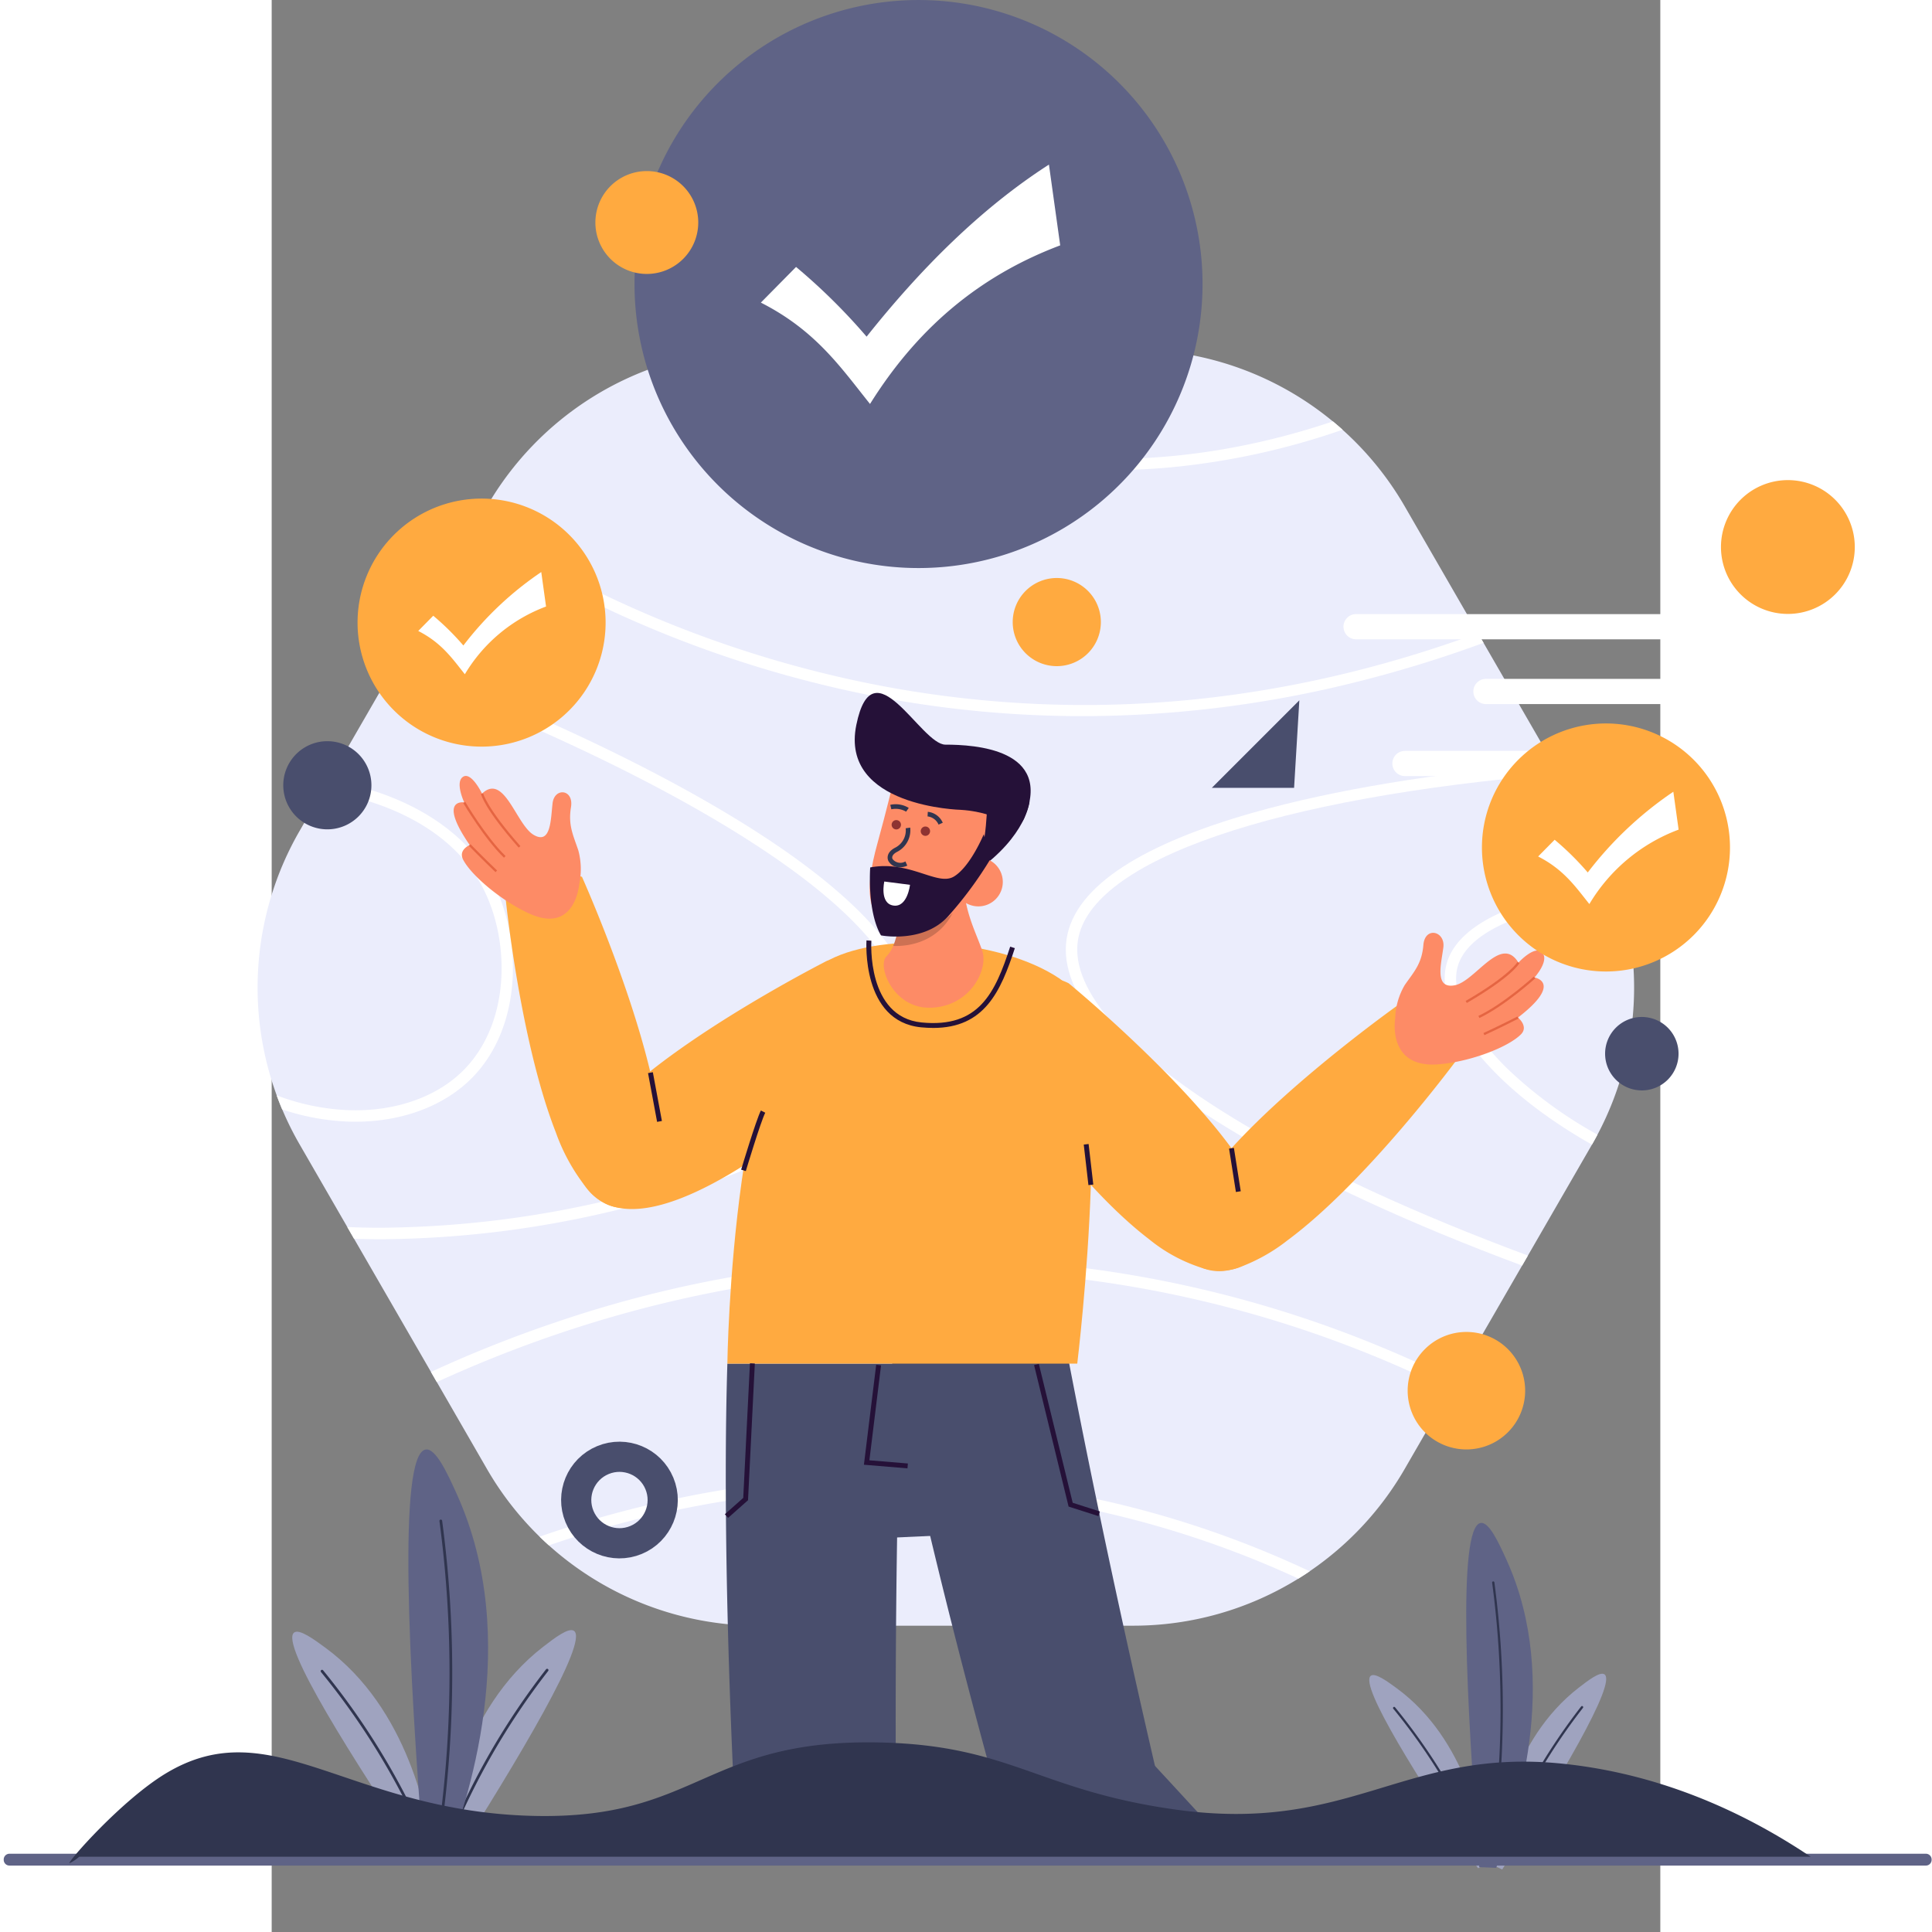 <svg id="Group_118" data-name="Group 118" xmlns="http://www.w3.org/2000/svg" xmlns:xlink="http://www.w3.org/1999/xlink" width="220" height="220" viewBox="70 0 230 320"><rect x="70" y="0" width="230" height="320" fill="#808080" stroke="none"/>  <defs>
    <clipPath id="clip-path">
      <rect id="Rectangle_198" data-name="Rectangle 198" width="344.94" height="405.672" fill="none"/>
    </clipPath>
    <clipPath id="clip-path-2">
      <rect id="Rectangle_191" data-name="Rectangle 191" width="344.939" height="405.673" fill="none"/>
    </clipPath>
    <clipPath id="clip-path-3">
      <rect id="Rectangle_196" data-name="Rectangle 196" width="311.208" height="266.709" fill="none"/>
    </clipPath>
    <clipPath id="clip-path-4">
      <rect id="Rectangle_195" data-name="Rectangle 195" width="10.306" height="7.455" fill="none"/>
    </clipPath>
  </defs>
  <g id="Group_117" data-name="Group 117" clip-path="url(#clip-path)">
    <g id="Group_109" data-name="Group 109" transform="translate(0 -0.001)">
      <g id="Group_108" data-name="Group 108" clip-path="url(#clip-path-2)">
        <path id="Path_150" data-name="Path 150" d="M563.442,422.269q-.43.811-.892,1.611l-.024.043L551.917,442.3l-.959,1.66L539.935,463.05l-.914,1.587-7.509,13a51.856,51.856,0,0,1-15.739,16.95c-.613.422-1.238.824-1.87,1.216a51.886,51.886,0,0,1-27.359,7.8H424.47a51.917,51.917,0,0,1-34.708-13.3q-.782-.7-1.535-1.438a51.821,51.821,0,0,1-8.725-11.22L371.2,463.253l-.968-1.678-12.742-22.064-1.119-1.941-7.9-13.69a51.478,51.478,0,0,1-2.876-5.787c-.327-.773-.632-1.549-.916-2.333a51.9,51.9,0,0,1,3.792-43.8l3.854-6.676,1.025-1.773,10.525-18.231.957-1.657,12.082-20.926.946-1.643L379.5,318.2a51.93,51.93,0,0,1,41.473-25.842q1.573-.109,3.168-.116c.108,0,.219,0,.327,0h62.075a51.91,51.91,0,0,1,33.075,11.9q.815.673,1.6,1.379A51.843,51.843,0,0,1,531.513,318.2l12.128,21.01.93,1.608,11.49,19.9,1.046,1.808,5.444,9.431a51.834,51.834,0,0,1,4.276,9.49q.312.928.586,1.87a51.916,51.916,0,0,1-3.971,38.952" transform="translate(-273.848 -234.336)" fill="#ebedfc"/>
        <path id="Path_151" data-name="Path 151" d="M687.848,457.445a205.716,205.716,0,0,1-22.493,6.836,186.889,186.889,0,0,1-43.941,5.3,181.209,181.209,0,0,1-31.443-2.749,190.027,190.027,0,0,1-69.786-27.5l.946-1.643a188.136,188.136,0,0,0,69.17,27.283c32.229,5.679,64.591,2.606,96.618-9.128Z" transform="translate(-417.125 -350.967)" fill="#fff"/>
        <path id="Path_152" data-name="Path 152" d="M656.18,1072.542l-.913,1.587a190.489,190.489,0,0,0-71.013-19.42c-39.714-2.884-73.232,7.217-96.813,18.036l-.967-1.678a208.562,208.562,0,0,1,20.7-8.236,196.026,196.026,0,0,1,77.219-10.009,191.453,191.453,0,0,1,59.869,14.282q6.021,2.51,11.922,5.438" transform="translate(-390.093 -843.828)" fill="#fff"/>
        <path id="Path_153" data-name="Path 153" d="M704.866,1250.209c-.613.422-1.238.824-1.87,1.216a163.09,163.09,0,0,0-30.64-10.609c-37.284-8.847-70.113-2.938-93.5,5.1q-.783-.7-1.535-1.438a180.929,180.929,0,0,1,20.155-5.744,166.682,166.682,0,0,1,75.319.238,164.882,164.882,0,0,1,32.073,11.236" transform="translate(-462.94 -989.955)" fill="#fff"/>
        <path id="Path_154" data-name="Path 154" d="M842.86,305.524a121.539,121.539,0,0,1-28.753,6.257q-4.886.438-9.739.438a105.152,105.152,0,0,1-27.059-3.517,109.093,109.093,0,0,1-34.694-16.336q1.573-.109,3.168-.116A106.84,106.84,0,0,0,777.8,306.875c23.977,6.374,46,3.144,63.464-2.73q.815.673,1.6,1.378" transform="translate(-595.488 -234.348)" fill="#fff"/>
        <path id="Path_155" data-name="Path 155" d="M1046.815,697.827c12.622,7.492,28.529,14.815,46.936,21.653l-.959,1.659c-18.388-6.846-34.294-14.179-46.941-21.685-20.1-11.928-29.953-23.159-28.5-32.473.679-4.327,3.854-8.352,9.438-11.963,5.16-3.333,12.393-6.333,21.5-8.911,13.342-3.776,30.254-6.565,49.6-8.206l1.046,1.808c-46.963,3.868-77.635,14.263-79.717,27.564-1.311,8.365,8.49,19.218,27.591,30.554" transform="translate(-815.681 -511.519)" fill="#fff"/>
        <path id="Path_156" data-name="Path 156" d="M1344.5,772.556a72.307,72.307,0,0,0,14.782,10.793q-.43.811-.892,1.611l-.024.043c-17.453-9.863-26.424-22.283-24-30.2,2.1-6.849,13.233-11.422,28.3-12.277q.312.928.586,1.87c-14.38.735-25.207,4.86-27.075,10.958-1.346,4.395,1.765,10.825,8.322,17.2" transform="translate(-1069.69 -595.416)" fill="#fff"/>
        <path id="Path_157" data-name="Path 157" d="M510.506,612.388c-.908,6.092-6.474,12.255-16.088,17.826-8.8,5.1-20.445,9.46-33.67,12.614a169.078,169.078,0,0,1-38.53,4.741q-2.323,0-4.587-.081l-1.119-1.941q2.737.122,5.544.119a169.129,169.129,0,0,0,38.254-4.679c12.86-3.068,24.637-7.474,33.159-12.412,9.1-5.271,14.344-10.966,15.166-16.469,1.311-8.776-8.171-19.747-27.421-31.729-14.631-9.109-34.165-18.355-57.2-27.123l.957-1.657c23.029,8.776,42.573,18.042,57.245,27.175,9.62,5.987,16.917,11.8,21.691,17.269,5.122,5.874,7.344,11.371,6.6,16.347" transform="translate(-333.993 -442.313)" fill="#fff"/>
        <path id="Path_158" data-name="Path 158" d="M389.934,701.24c-4.579,4.706-11.6,7.36-19.4,7.36q-.539,0-1.086-.016a38.992,38.992,0,0,1-11.055-2.019c-.327-.773-.632-1.549-.916-2.332a37.531,37.531,0,0,0,12.031,2.459c7.7.241,14.644-2.227,19.066-6.771,7.8-8.019,7.563-21.812,2.822-30.513-4.563-8.374-14.144-13.723-26.272-15.655l1.024-1.773c.184.03.368.065.549.1,12.488,2.314,21.848,8.146,26.359,16.428,5.071,9.3,5.287,24.088-3.125,32.735" transform="translate(-286.656 -522.808)" fill="#fff"/>
      </g>
    </g>
    <g id="Group_114" data-name="Group 114" transform="translate(0 40.329)">
      <g id="Group_113" data-name="Group 113" clip-path="url(#clip-path-3)">
        <path id="Path_159" data-name="Path 159" d="M561.447,731.095s7.686,17.131,11.3,32.245a59.015,59.015,0,0,1,1.838,12.466c.06,5.65-1.5,9.64-5.85,10.079a5.841,5.841,0,0,1-1.978-.133s-.006-.007-.009,0a6.654,6.654,0,0,1-1.6-.619.23.23,0,0,1-.037-.02,10.517,10.517,0,0,1-2.759-2.3,31.933,31.933,0,0,1-5.23-9.378c-5.969-15.22-8.333-38.935-8.333-38.935,4.779-5.722,12.662-3.4,12.662-3.4" transform="translate(-440.059 -626.205)" fill="#ffaa40"/>
        <path id="Path_160" data-name="Path 160" d="M661.3,816.554s-17.432,17.062-32.367,23.864c-4.988,2.274-9.694,3.4-13.383,2.374,0,0-.006-.007-.009,0a8.886,8.886,0,0,1-1.6-.62.216.216,0,0,1-.037-.02,8.337,8.337,0,0,1-2.759-2.3,9.12,9.12,0,0,1-.651-.92c-1.751-2.8-.683-6.208,2.026-9.8a51.979,51.979,0,0,1,9.019-8.751c12.167-9.645,29.293-18.318,29.293-18.318,7.524-2.131,15.978,7.606,10.466,14.491" transform="translate(-488.861 -683.247)" fill="#ffaa40"/>
        <path id="Path_161" data-name="Path 161" d="M1123.121,881.72a.059.059,0,0,0-.026.009c-.427.127-.842.237-1.248.317a7.53,7.53,0,0,1-4.335-.25,6.01,6.01,0,0,1-1.314-.736c-2.769-2.045-2.928-5.1-1.431-8.665,1.344-3.217,4.034-6.841,7.36-10.508,10.8-11.9,28.3-24.225,28.3-24.225s7.958,2.025,9.151,9.389c0,0-14.962,20.315-28.15,30.072a29.37,29.37,0,0,1-8.3,4.6" transform="translate(-893.154 -712.033)" fill="#ffaa40"/>
        <path id="Path_162" data-name="Path 162" d="M991.469,865.515a.059.059,0,0,0-.026.009,8.493,8.493,0,0,1-1.248.317,10.34,10.34,0,0,1-4.335-.25,26.45,26.45,0,0,1-9.031-4.837c-13-9.912-26.261-30.486-26.261-30.486-4.018-7.853,6.008-15.5,12.953-11.9,0,0,17.421,14.321,26.955,27.314,3.224,4.393,5.547,8.636,5.987,12.122a6.3,6.3,0,0,1-1.52,5.411,8.7,8.7,0,0,1-3.473,2.3" transform="translate(-761.503 -695.828)" fill="#ffaa40"/>
        <path id="Path_163" data-name="Path 163" d="M748.026,1234.462h0a13.174,13.174,0,0,1-13.16-12.435c-1.633-29.553-2.352-59.827-1.659-82.032H762.05c-.911,25.293-1.135,54.726-.844,81.139a13.18,13.18,0,0,1-13.18,13.328" transform="translate(-587.732 -954.467)" fill="#494e6d"/>
        <path id="Path_164" data-name="Path 164" d="M755.86,1488.556h0a13.13,13.13,0,0,0-13.109,13.912c1.523,25.471,3.694,62.7,4.825,79.029H769.9c-.886-18.607-.617-56.754-.9-79.975a13.129,13.129,0,0,0-13.131-12.966" transform="translate(-595.578 -1233.971)" fill="#494e6d"/>
        <path id="Path_165" data-name="Path 165" d="M903.375,1185h0a13.174,13.174,0,0,1-15.539-9.293c-7.989-28.5-15.24-57.9-19.368-79.73l28.16-6.24c4.582,24.891,10.731,53.675,16.731,79.4A13.18,13.18,0,0,1,903.375,1185" transform="translate(-696.407 -914.165)" fill="#494e6d"/>
        <path id="Path_166" data-name="Path 166" d="M964.137,1440.2h0a13.13,13.13,0,0,0-.324,19.112c18.277,17.805,44.95,43.865,56.783,55.177l16.5-15.03c-13.184-13.159-38.673-41.542-54.521-58.517a13.129,13.129,0,0,0-18.439-.743" transform="translate(-769.681 -1192.447)" fill="#494e6d"/>
        <path id="Path_167" data-name="Path 167" d="M734.27,857.726s.738-58.541,16.88-66.874c9.254-4.777,28.407-3.48,38.174,3.12,9.857,6.661,2.9,63.754,2.9,63.754Z" transform="translate(-588.796 -672.198)" fill="#ffaa40"/>
        <path id="Path_168" data-name="Path 168" d="M1292.238,794a11.481,11.481,0,0,1,1.577-5.493c1.526-2.208,2.828-3.5,3.089-6.639s3.657-2.3,3.308.408-1.523,6.918,1.888,6.262,7.65-8.47,10.549-3.752c0,0,2.76-3.012,3.953-1.647s-1.291,4.111-1.291,4.111,4.829.8-2.737,6.637c0,0,1.805,1.46.489,2.782-2.1,2.116-8.335,4.532-13.638,4.962-8.619.7-7.189-7.631-7.189-7.631" transform="translate(-1036.148 -665.676)" fill="#fd8b66"/>
        <path id="Path_169" data-name="Path 169" d="M1351.688,811.054l-.191-.329c7.343-4.269,8.563-6.424,8.574-6.446l.337.178c-.047.09-1.236,2.247-8.719,6.6" transform="translate(-1083.738 -685.263)" fill="#e56542"/>
        <path id="Path_170" data-name="Path 170" d="M1362.312,823.307l-.162-.345c4.1-1.927,9.116-6.463,9.167-6.508l.256.282c-.051.046-5.111,4.619-9.26,6.571" transform="translate(-1092.28 -695.026)" fill="#e56542"/>
        <path id="Path_171" data-name="Path 171" d="M1366.524,852.9l-.159-.346c2.492-1.144,5.605-2.732,5.636-2.748l.173.339c-.031.016-3.151,1.608-5.651,2.755" transform="translate(-1095.66 -721.773)" fill="#e56542"/>
        <path id="Path_172" data-name="Path 172" d="M526.248,666.669a12,12,0,0,0-.136-5.626c-.851-2.543-1.714-4.164-1.22-7.172s-2.732-3.3-3.047-.663-.241,6.939-3.135,5.25-4.867-10.322-8.548-6.833c0,0-1.767-3.683-3.148-2.786s.2,4.245.2,4.245-4.495-.778.907,7.06c0,0-1.949.792-1.081,2.443,1.388,2.64,6.39,6.862,11.024,8.937,7.531,3.373,8.183-4.855,8.183-4.855" transform="translate(-405.319 -560.506)" fill="#fd8b66"/>
        <path id="Path_173" data-name="Path 173" d="M534.5,672.246c-5.669-6.42-6.231-8.8-6.252-8.9l.372-.081c.005.024.593,2.422,6.165,8.732Z" transform="translate(-423.592 -572.185)" fill="#e56542"/>
        <path id="Path_174" data-name="Path 174" d="M520.228,679.6c-3.251-3.131-6.708-9-6.742-9.055l.328-.193c.034.058,3.466,5.878,6.678,8.973Z" transform="translate(-411.754 -577.868)" fill="#e56542"/>
        <path id="Path_175" data-name="Path 175" d="M522.61,710.419c-1.965-1.86-4.381-4.331-4.406-4.355l.272-.266c.024.025,2.435,2.49,4.4,4.345Z" transform="translate(-415.537 -606.293)" fill="#e56542"/>
        <path id="Path_176" data-name="Path 176" d="M746.561,938.462l-.777-.233c.1-.333,2.452-8.161,3.269-9.8l.725.363c-.786,1.572-3.193,9.585-3.218,9.666" transform="translate(-598.029 -784.821)" fill="#251138"/>
        <rect id="Rectangle_192" data-name="Rectangle 192" width="0.811" height="8.217" transform="translate(132.334 137.411) rotate(-10.534)" fill="#251138"/>
        <rect id="Rectangle_193" data-name="Rectangle 193" width="0.811" height="7.276" transform="translate(228.571 149.918) rotate(-8.97)" fill="#251138"/>
        <path id="Path_177" data-name="Path 177" d="M807.845,1176.1l24.916-1.132-7.928-24.916-11.892-1.7Z" transform="translate(-647.795 -961.168)" fill="#494e6d"/>
        <path id="Path_178" data-name="Path 178" d="M855.643,1158.114l-7.215-.6,2.033-16.557.805.1-1.931,15.721,6.375.531Z" transform="translate(-680.337 -955.237)" fill="#251138"/>
        <path id="Path_179" data-name="Path 179" d="M732.713,1165.357l-.537-.607,3.044-2.7,1.111-22.3.81.04-1.128,22.639Z" transform="translate(-587.116 -954.276)" fill="#251138"/>
        <path id="Path_180" data-name="Path 180" d="M1001.34,1165.454l-4.935-1.579-5.717-23.438.788-.192,5.609,23,4.5,1.441Z" transform="translate(-794.412 -954.667)" fill="#251138"/>
        <path id="Path_181" data-name="Path 181" d="M861.541,800.666q-.95,0-2-.1c-9.905-.971-9.057-14.266-9.048-14.4l.809.058c-.009.126-.8,12.641,8.318,13.535,9.5.933,12.174-4.872,14.675-12.557l.771.251c-2.351,7.221-5.036,13.215-13.527,13.215" transform="translate(-681.976 -670.737)" fill="#251138"/>
        <rect id="Rectangle_194" data-name="Rectangle 194" width="0.811" height="6.761" transform="translate(204.502 149.247) rotate(-6.591)" fill="#251138"/>
        <path id="Path_182" data-name="Path 182" d="M872.494,749.344c-5.919,0-8.618-6.915-7.028-8.505a5.605,5.605,0,0,0,1.117-1.73h0a11.652,11.652,0,0,0,.8-3l0,0,10.944-9.761c-.591,6.215,2.069,10.578,3.034,13.686s-2.147,9.318-8.879,9.318" transform="translate(-693.639 -622.766)" fill="#fd8b66"/>
        <g id="Group_112" data-name="Group 112" transform="translate(172.948 108.9)" opacity="0.19">
          <g id="Group_111" data-name="Group 111">
            <g id="Group_110" data-name="Group 110" clip-path="url(#clip-path-4)">
              <path id="Path_183" data-name="Path 183" d="M882.776,755.242c-3.138,6-9.648,5.406-9.831,5.42a11.661,11.661,0,0,0,.8-3l0,0c.3-.169,11.964-8.038,9.022-2.412" transform="translate(-872.945 -753.219)"/>
            </g>
          </g>
        </g>
        <path id="Path_184" data-name="Path 184" d="M937.212,665.17s-.47,5.673-8.719,11.517c-8.648,6.127,1.2-12.7,1.2-12.7Z" transform="translate(-741.688 -572.762)" fill="#251138"/>
        <path id="Path_185" data-name="Path 185" d="M857.219,652.775s-1.168,4.888-2.682,10.375c-2.164,7.843-2.349,14.185,5.641,14.185,13.419,0,12.525-22.267,12.525-22.267Z" transform="translate(-684.21 -563.776)" fill="#fd8b66"/>
        <path id="Path_186" data-name="Path 186" d="M858.357,598.67s-20.122-.451-17.347-14.059,10.666,3.259,14.758,3.259c4.8,0,17.875.7,13.076,12.125-1.247,2.968-3.237-.86-10.487-1.324" transform="translate(-674.177 -504.862)" fill="#251138"/>
        <path id="Path_187" data-name="Path 187" d="M931.765,720.92a4.049,4.049,0,1,1-4.049-4.049,4.049,4.049,0,0,1,4.049,4.049" transform="translate(-740.67 -615.173)" fill="#fd8b66"/>
        <path id="Path_188" data-name="Path 188" d="M872.277,697.475s-2.2,5.353-4.941,7-7.274-2.745-13.862-1.51c0,0-.549,7.274,1.784,11.254,0,0,7,1.373,11.117-3.156a63.61,63.61,0,0,0,7-9.47Z" transform="translate(-684.339 -599.62)" fill="#251138"/>
        <path id="Path_189" data-name="Path 189" d="M864.908,736.961l4.254.549s-.412,3.774-2.745,3.431-1.51-3.98-1.51-3.98" transform="translate(-693.439 -631.283)" fill="#fff"/>
        <path id="Path_190" data-name="Path 190" d="M897.481,691.749a.773.773,0,1,1-.773-.773.773.773,0,0,1,.773.773" transform="translate(-718.432 -594.408)" fill="#8e3332"/>
        <path id="Path_191" data-name="Path 191" d="M873.162,686.38a.773.773,0,1,1-.773-.773.773.773,0,0,1,.773.773" transform="translate(-698.931 -590.103)" fill="#8e3332"/>
      </g>
    </g>
    <g id="Group_116" data-name="Group 116" transform="translate(0 -0.001)">
      <g id="Group_115" data-name="Group 115" clip-path="url(#clip-path-2)">
        <path id="Path_192" data-name="Path 192" d="M1288.924,1432.371c-9.665-14.392-19.729-30.307-17.764-31.875.712-.568,2.768.94,4.328,2.084,11.477,8.421,14.268,23.51,15.027,28.98l-1.591.81" transform="translate(-1019.118 -1122.929)" fill="#9fa3bf"/>
        <path id="Path_193" data-name="Path 193" d="M1305.137,1450.545a.188.188,0,0,1-.172-.113,99.2,99.2,0,0,0-14.162-23.163.188.188,0,0,1,.291-.238,99.573,99.573,0,0,1,14.216,23.251.188.188,0,0,1-.1.247.186.186,0,0,1-.075.016" transform="translate(-1035.034 -1144.251)" fill="#30354f"/>
        <path id="Path_194" data-name="Path 194" d="M1375.516,1431.685c9.3-14.629,18.964-30.792,16.96-32.31-.726-.55-2.743,1.009-4.274,2.192-11.263,8.706-13.675,23.859-14.3,29.348l1.611.77" transform="translate(-1101.706 -1122.038)" fill="#9fa3bf"/>
        <path id="Path_195" data-name="Path 195" d="M1379.354,1450.212a.185.185,0,0,1-.071-.014.188.188,0,0,1-.1-.245,99.565,99.565,0,0,1,13.629-23.6.188.188,0,0,1,.3.231,99.2,99.2,0,0,0-13.578,23.511.188.188,0,0,1-.174.117" transform="translate(-1105.925 -1143.705)" fill="#30354f"/>
        <path id="Path_196" data-name="Path 196" d="M1354.122,1330.16c-2.135-27-3.643-56.375.232-57,1.405-.228,3.048,3.4,4.3,6.153,9.175,20.257,1.416,42.938-1.742,50.968l-2.786-.116" transform="translate(-1084.108 -1020.908)" fill="#5f6386"/>
        <path id="Path_197" data-name="Path 197" d="M1370.9,1368.41l-.03,0a.188.188,0,0,1-.156-.215,158.529,158.529,0,0,0,.58-45.921.188.188,0,0,1,.373-.05,158.924,158.924,0,0,1-.581,46.03.188.188,0,0,1-.185.158" transform="translate(-1099.149 -1060.131)" fill="#30354f"/>
        <path id="Path_198" data-name="Path 198" d="M392.089,1402.464c-11.577-17.237-23.63-36.3-21.277-38.178.853-.681,3.315,1.126,5.184,2.5,13.747,10.086,17.09,28.158,18,34.711l-1.906.97" transform="translate(-297.109 -1093.874)" fill="#9fa3bf"/>
        <path id="Path_199" data-name="Path 199" d="M411.507,1424.232a.225.225,0,0,1-.206-.135,118.817,118.817,0,0,0-16.963-27.744.225.225,0,1,1,.349-.285,119.242,119.242,0,0,1,17.026,27.849.225.225,0,0,1-.206.315" transform="translate(-316.171 -1119.411)" fill="#30354f"/>
        <path id="Path_200" data-name="Path 200" d="M495.8,1401.642c11.142-17.522,22.713-36.881,20.314-38.7-.87-.659-3.286,1.208-5.12,2.625-13.49,10.427-16.379,28.578-17.124,35.151l1.929.922" transform="translate(-396.027 -1092.806)" fill="#9fa3bf"/>
        <path id="Path_201" data-name="Path 201" d="M500.4,1423.833a.225.225,0,0,1-.208-.31,119.249,119.249,0,0,1,16.324-28.266.225.225,0,1,1,.355.276,118.809,118.809,0,0,0-16.262,28.16.225.225,0,0,1-.209.14" transform="translate(-401.08 -1118.758)" fill="#30354f"/>
        <path id="Path_202" data-name="Path 202" d="M470.179,1280.043c-2.557-32.337-4.364-67.523.278-68.277,1.683-.273,3.651,4.072,5.145,7.37,10.99,24.262,1.7,51.428-2.086,61.046l-3.337-.139" transform="translate(-374.95 -971.68)" fill="#5f6386"/>
        <path id="Path_203" data-name="Path 203" d="M490.28,1325.855a.221.221,0,0,1-.036,0,.225.225,0,0,1-.187-.258,189.895,189.895,0,0,0,.694-55,.225.225,0,0,1,.446-.059,190.355,190.355,0,0,1-.7,55.131.225.225,0,0,1-.222.19" transform="translate(-392.965 -1018.658)" fill="#30354f"/>
        <path id="Path_204" data-name="Path 204" d="M447.67,1551.714H130.239a.949.949,0,0,1-.946-.946v-.067a.949.949,0,0,1,.946-.946H447.67a.949.949,0,0,1,.946.946v.067a.949.949,0,0,1-.946.946" transform="translate(-103.677 -1242.716)" fill="#5f6386"/>
        <path id="Path_205" data-name="Path 205" d="M1153.785,585.469l-14.5,14.5h13.63Z" transform="translate(-913.573 -469.475)" fill="#494e6d"/>
        <path id="Path_206" data-name="Path 206" d="M1251.671,517.568h58.136a2.087,2.087,0,1,0,0-4.173h-58.136a2.087,2.087,0,1,0,0,4.173" transform="translate(-1002.016 -411.68)" fill="#fff"/>
        <path id="Path_207" data-name="Path 207" d="M1359.781,571.733H1396.5a2.087,2.087,0,1,0,0-4.173h-36.718a2.087,2.087,0,0,0,0,4.173" transform="translate(-1088.708 -455.114)" fill="#fff"/>
        <path id="Path_208" data-name="Path 208" d="M1292.076,631.916h50.131a2.087,2.087,0,1,0,0-4.173h-50.131a2.087,2.087,0,0,0,0,4.173" transform="translate(-1034.416 -503.373)" fill="#fff"/>
        <path id="Path_209" data-name="Path 209" d="M1564.942,412.459a11.082,11.082,0,1,0,11.082-11.082,11.082,11.082,0,0,0-11.082,11.082" transform="translate(-1254.895 -321.855)" fill="#ffaa40"/>
        <path id="Path_210" data-name="Path 210" d="M1322.463,1123.256a9.73,9.73,0,1,1-9.731-9.73,9.731,9.731,0,0,1,9.731,9.73" transform="translate(-1044.85 -892.913)" fill="#ffaa40"/>
        <path id="Path_211" data-name="Path 211" d="M943.2,218.745a9.73,9.73,0,1,1-9.73-9.73A9.73,9.73,0,0,1,943.2,218.745Z" transform="translate(-740.724 -167.604)" fill="none" stroke="#494e6d" stroke-miterlimit="10" stroke-width="5"/>
        <circle id="Ellipse_26" data-name="Ellipse 26" cx="7.163" cy="7.163" r="7.163" transform="translate(118.243 244.577) rotate(-22.5)" fill="none" stroke="#494e6d" stroke-miterlimit="10" stroke-width="5"/>
        <path id="Path_212" data-name="Path 212" d="M377.615,626.959a7.3,7.3,0,1,1-7.3-7.3,7.3,7.3,0,0,1,7.3,7.3" transform="translate(-291.097 -496.893)" fill="#494e6d"/>
        <path id="Path_213" data-name="Path 213" d="M1480.242,856.3a6.082,6.082,0,1,1-6.082-6.081,6.082,6.082,0,0,1,6.082,6.081" transform="translate(-1177.222 -681.775)" fill="#494e6d"/>
        <path id="Path_214" data-name="Path 214" d="M987.444,490.532a7.3,7.3,0,1,1-7.3-7.3,7.3,7.3,0,0,1,7.3,7.3" transform="translate(-780.107 -387.495)" fill="#ffaa40"/>
        <path id="Path_215" data-name="Path 215" d="M425.1,437.363a20.542,20.542,0,1,0,20.542-20.542A20.542,20.542,0,0,0,425.1,437.363" transform="translate(-340.877 -334.239)" fill="#ffaa40"/>
        <path id="Path_216" data-name="Path 216" d="M478.314,485.474a42.453,42.453,0,0,1,4.989,4.931,54.782,54.782,0,0,1,12.9-12.167l.794,5.711a26.4,26.4,0,0,0-13.449,11.216c-2.047-2.551-3.817-5.187-7.72-7.169Z" transform="translate(-381.554 -383.488)" fill="#fff"/>
        <path id="Path_217" data-name="Path 217" d="M1365.1,625.363a20.542,20.542,0,1,0,20.542-20.542,20.542,20.542,0,0,0-20.542,20.542" transform="translate(-1094.644 -484.993)" fill="#ffaa40"/>
        <path id="Path_218" data-name="Path 218" d="M1414.824,669.855a46.677,46.677,0,0,1,5.484,5.42,60.218,60.218,0,0,1,14.175-13.374l.873,6.277a29.021,29.021,0,0,0-14.782,12.328c-2.249-2.8-4.2-5.7-8.485-7.88Z" transform="translate(-1132.325 -530.764)" fill="#fff"/>
        <path id="Path_219" data-name="Path 219" d="M367.185,1467.726c-22.6-3.209-27.166-10.6-48.652-11.082-29.156-.657-30.1,12.739-57.3,12.163-30.735-.651-43.448-17.687-61.086-7.028-7.237,4.374-16.208,14.569-15.947,14.866a6.637,6.637,0,0,0,1.622-1.081H472.6c-8.548-5.723-22.705-13.515-41.084-15.407-26.261-2.7-35.084,11.721-64.329,7.568" transform="translate(-147.7 -1168.033)" fill="#30354f"/>
        <path id="Path_220" data-name="Path 220" d="M870.279,698.445a2.983,2.983,0,0,0,1.229-.276l-.313-.694a1.632,1.632,0,0,1-2.128-.4c-.194-.4.1-.853.781-1.2a4.031,4.031,0,0,0,2.146-4l-.754.108a3.208,3.208,0,0,1-1.74,3.216c-1.292.664-1.41,1.606-1.118,2.211a2.066,2.066,0,0,0,1.9,1.04" transform="translate(-696.231 -554.795)" fill="#30354f"/>
        <path id="Path_221" data-name="Path 221" d="M903.456,680.812l.695-.312a3.023,3.023,0,0,0-2.477-1.807l-.041.76a2.263,2.263,0,0,1,1.823,1.359" transform="translate(-723.001 -544.228)" fill="#30354f"/>
        <path id="Path_222" data-name="Path 222" d="M873.092,673.587l.441-.621a4.136,4.136,0,0,0-3.06-.512l.176.741a3.414,3.414,0,0,1,2.444.392" transform="translate(-698.013 -539.148)" fill="#30354f"/>
        <path id="Path_223" data-name="Path 223" d="M750.73,47.038A47.042,47.042,0,1,1,703.688,0,47.042,47.042,0,0,1,750.73,47.038" transform="translate(-526.551 0.004)" fill="#5f6386"/>
        <path id="Path_224" data-name="Path 224" d="M640.967,151.541a8.519,8.519,0,1,1-8.519-8.519,8.519,8.519,0,0,1,8.519,8.519" transform="translate(-500.315 -114.686)" fill="#ffaa40"/>
        <path id="Path_225" data-name="Path 225" d="M768.116,154.573A99.421,99.421,0,0,1,779.8,166.121c8.8-11.07,18.811-21.18,30.2-28.5L811.866,151c-12.14,4.579-22.941,12.566-31.5,26.269-4.794-5.975-8.941-12.148-18.081-16.789Z" transform="translate(-611.263 -110.358)" fill="#fff"/>
      </g>
    </g>
  </g>
</svg>
